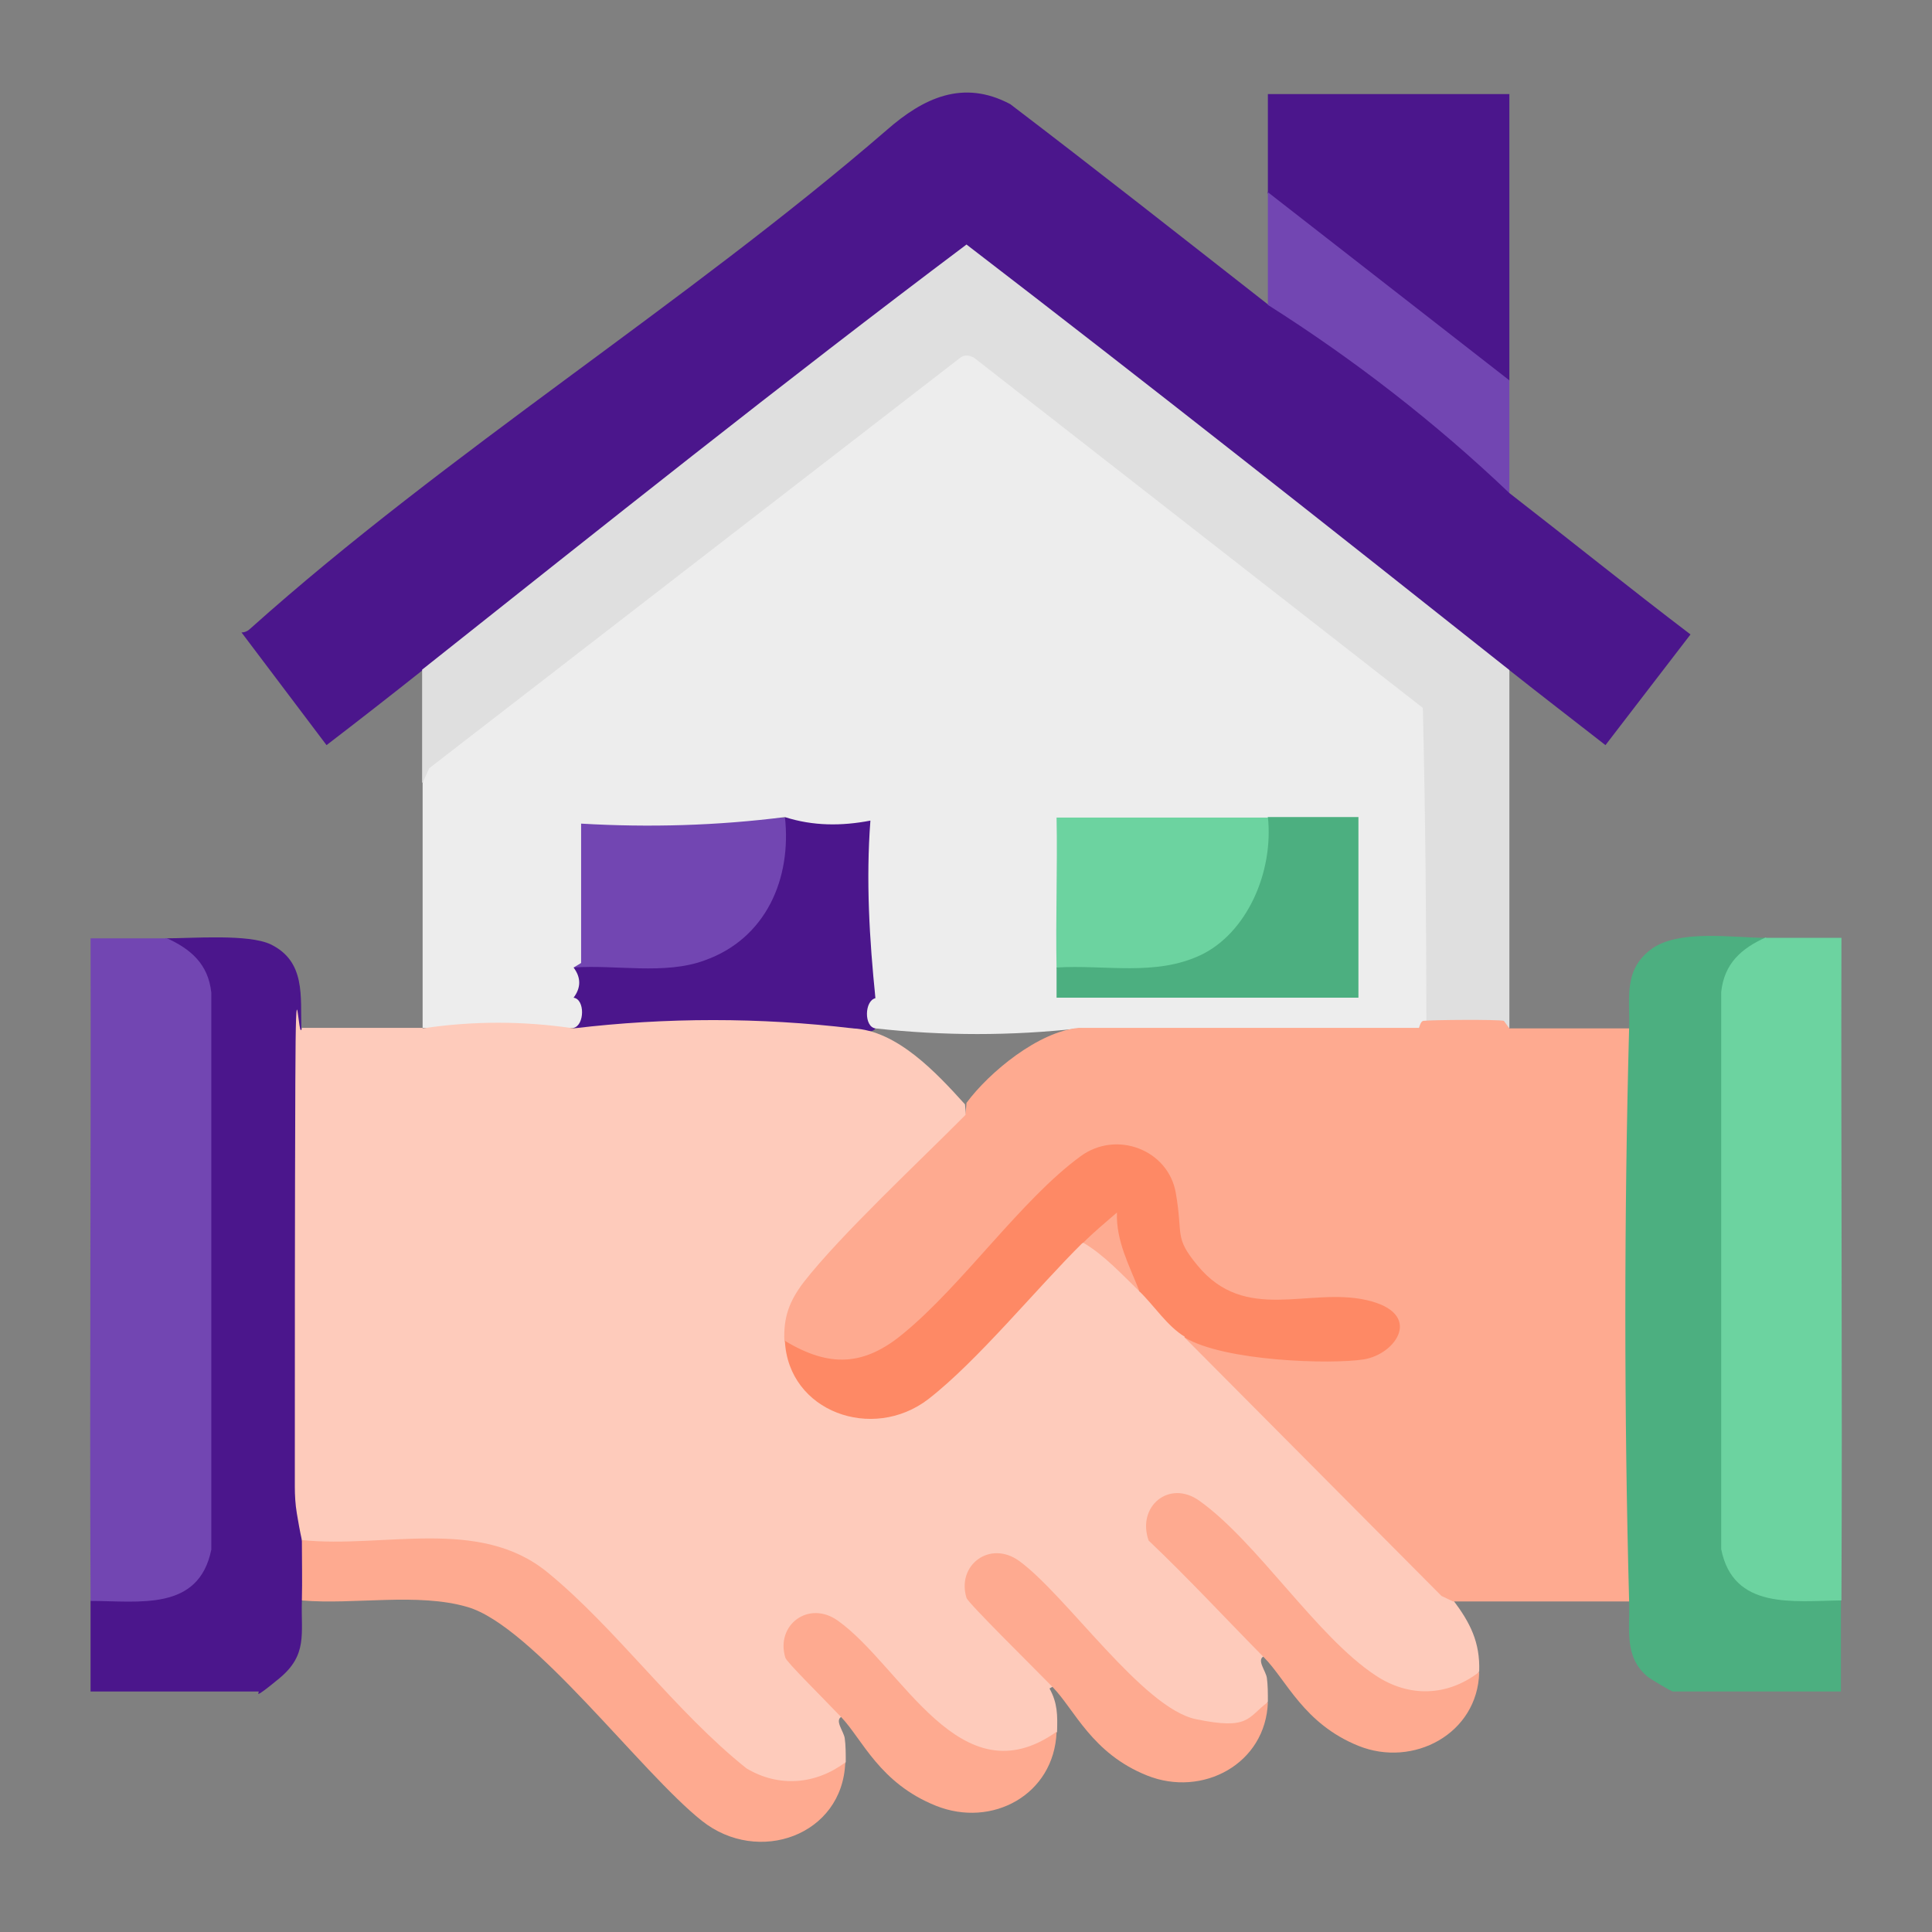<?xml version="1.0" encoding="UTF-8"?>
<svg id="Layer_1" xmlns="http://www.w3.org/2000/svg" version="1.1" viewBox="0 0 384 384">
  <rect x="0" y="0" width="384" height="384" fill="#808080" stroke="none"/>
  <!-- Generator: Adobe Illustrator 29.8.0, SVG Export Plug-In . SVG Version: 2.1.1 Build 43)  -->
  <defs>
    <style>
      .st0 {
        fill: #4b168c;
      }

      .st1 {
        fill: #fecbbb;
      }

      .st2 {
        fill: #4caf80;
      }

      .st3 {
        fill: #7246b2;
      }

      .st4 {
        fill: #6cd3a0;
      }

      .st5 {
        fill: #feaa90;
      }

      .st6 {
        fill: #dfdfdf;
      }

      .st7 {
        fill: #feab91;
      }

      .st8 {
        fill: #ededed;
      }

      .st9 {
        fill: #fe8965;
      }
    </style>
  </defs>
  <path class="st0" d="M252,38.2c0-6.5,0-13,0-19.5h48v56.9l-1.5.8-45.4-35.4-1.2-2.8Z"/>
  <path class="st3" d="M300,75.6v22.5c-16-12.4-32-24.9-48-37.4,0-7.5,0-15,0-22.5l48,37.4Z"/>
  <path class="st0" d="M252,60.6c17.2,10.9,33.3,23.4,48,37.4,12,9.3,23.9,18.9,36,28.1l-16.9,22c-6.4-5-12.8-9.9-19.1-14.9-33.9-24.3-66.9-50.1-99.4-76.2s-5.6-4.6-8.4-7l-94.6,74.3c-4.3,3.2-8.9,6.2-13.6,8.9-6.3,5-12.7,10-19.1,14.9l-16.9-22.4c.7,0,1.3-.3,1.8-.8,39.1-35,86.6-64.6,126.5-99.1,7.2-6.3,15.1-10.1,24.5-5.1,17.2,13.1,34.2,26.5,51.2,39.8Z"/>
  <path class="st0" d="M174,198.4v6c-.4.8-1.9.8-4.5,0-18.4,0-37,0-55.5,0v-6l.7-1.5h58.4l.9,1.5Z"/>
  <path class="st3" d="M156,162.4c3.3,2.7,1.4,10.5,0,14.4-6.5,18.5-23.9,17.9-40.4,17l-1.6-1.4v-29.9c14,0,28,0,42,0Z"/>
  <path class="st0" d="M156,162.4c6,0,12,0,18,0,0,12,0,24,0,35.9h-60c0-2,0-4,0-6,8.4-.6,18.1,1.5,26-1.4,12.2-4.3,17.4-16.2,16-28.6Z"/>
  <path class="st6" d="M300,133.2v71.1h-18l-.4-62.9-89.4-69.5-108.3,83.7v-22.5c35.8-28.4,71.6-57,108.2-84.5,36.2,27.8,72,56.1,107.8,84.5Z"/>
  <path class="st8" d="M282,204.4c-22.5,1.5-45,1.5-67.5,0-13.5,1.5-27,1.5-40.5,0-2.3-.3-2.2-5.5,0-6-1.2-11.7-1.9-23.5-1-35.3-5.7,1.1-11.4,1.1-17-.7-13.4,1.7-26.9,2.1-40.5,1.3v27.7s-1.5.9-1.5.9c1.5,2,1.5,4,0,6,2.3.3,2.2,5.5,0,6-10,0-20,0-30,0v-48.7l1.3-2.9,105.3-81.4c.9-.8,1.9-.8,3-.2l89.2,69.6c.5,20.9.7,41.7.7,62.7l-1.5.9Z"/>
  <path class="st4" d="M252,162.4c3.2,2.6,1.4,10.3.1,14.1-6.3,18.7-24,18.1-40.5,17.3l-1.6-1.4c-.2-10,.2-20,0-29.9,14,0,28,0,42,0Z"/>
  <path class="st2" d="M252,162.4c6,0,12,0,18,0v35.9h-60c0-2,0-4,0-6,9.6-.6,19.7,1.8,28.7-2.5s14.5-16.3,13.3-27.5Z"/>
  <path class="st0" d="M60,204.4c.8,33.5.3,68.2,0,101.8,2.2,3.6,2.3,8.5,0,12-.2,6.5,1.2,10.7-4.5,15.4s-3.8,2.6-4.1,2.6H18c0-6,0-12,0-18l1-1.5c11.6,2.1,18.7-.8,21.4-8.9v-110.4c-.3-4.3-3.3-7.4-7.1-9.1l-.4-1.8c5.4,0,16.5-.9,20.9,1.2,7,3.4,5.9,10.4,6.1,16.8Z"/>
  <path class="st3" d="M33,186.4c4.9,2.2,8.4,5.2,9,10.9v110.7c-2.5,12.3-14.3,10.2-24,10.2-.2-43.9.1-87.8,0-131.7,5,0,10,0,15,0Z"/>
  <path class="st1" d="M84,204.4c10-1.5,20-1.5,30,0,18.4-2.2,37.1-2.2,55.5,0,8.8.4,16.6,8.8,22.3,15.1l.2,2.1v2.2c-12.7,11.1-23.8,23.2-33.6,36.3-.3,2.7-1.1,4.9-2.4,6.4l1.8,2.2c7,20.4,27.8,11,37.6-2.7l17.4-18.6,2.5-.4,2-.5c4.2,2.5,6.8,6.1,9.2,10.2,2.3,0,4.4,1.7,6.4,4.8,1.9,1.2,2.7,2.6,2.6,4.1l6.3,4.2,45.6,45.9c1.3.3,1.7.9,1.4,2.3,3.4,4.5,5.4,8.4,5.2,14.2-4.8,8.6-18.2,5.5-24.4-.4-7.7-7.2-15-14.9-21.8-23.1-4.8-6-18-18.5-18.2-3.5,6.5,6.2,12.7,12.7,18.9,19.1s1.1,1.5,1.5,2.3.8,1.7,1.2,2.6c-1.5.7.4,2.9.6,4.3s.2,3.1.2,4.7c-4,7.8-16.6,6.2-22.4.8-8.8-8.2-17.2-16.7-25.3-25.6-4.3-5.2-12.1-4.3-10.6,3.6l15.9,16.4-.3,1.8-.7.4c1.6,2.9,1.6,5.3,1.5,8.6-6,9.7-19.9,4.6-26.3-2.5l-16.1-16.9c-4.4-4.8-11.4-3.2-10.1,4l10.1,10.6-.4,1.8c-1.5.7.4,2.9.6,4.3s.2,3.1.2,4.7c-2.7,6.8-15.4,6.3-20.5,2.5-10.1-8.9-19.6-18.4-28.5-28.5-8.4-9.2-17.1-17-30-16.9-9.2.2-18.4.4-27.6.4l-1.5-1.6c-.4-1.8-.7-3.5-1-5.3s-.4-3.6-.4-5.3c0-26.8,0-53.7.1-80.5s.6-7.1,1.3-10.7h24Z"/>
  <path class="st5" d="M168,350.3c-.5,14.5-17.3,20.5-28.5,11.6-12.1-9.6-33.7-38.8-46.6-42.5-9.9-2.9-22.6-.4-32.9-1.3.1-4,0-8,0-12,16.3,1.7,35.2-4.7,48.8,6.4s25.5,27.8,39.6,39c6.4,3.8,13.7,3.2,19.6-1.2Z"/>
  <path class="st5" d="M294,332.4c-.3,12.2-13.1,19-24,14.6s-14.3-13.1-18.8-17.6c-7.6-7.7-15-15.7-22.9-23.2-2.4-6.8,4.1-12.2,10.1-7.9,11.5,8.2,23.3,27,35,34.7,6.6,4.4,14.2,4.2,20.5-.6Z"/>
  <path class="st5" d="M252,338.3c-.4,12.3-13,19-24,14.6s-14.4-13.1-18.8-17.6-16.7-16.6-17.1-17.7c-2-6.5,4.6-11.5,10.4-7.4,9.4,6.8,24.6,29.3,35.2,31.5s10.2-.3,14.3-3.4Z"/>
  <path class="st5" d="M210,344.3c-.5,12.4-12.8,19.1-24,14.6s-14.6-13.2-18.8-17.6-10.8-10.9-11.1-11.8c-2-6.5,4.6-11.5,10.4-7.4,12.8,9.1,24.3,35.7,43.5,22.1Z"/>
  <path class="st5" d="M282,204.4c.2-.6.4-1.4.9-1.5,1.8-.2,14.8-.3,16,0l1.1,1.5h24c.6,2.9,1.3,5.9,1.3,9,0,32,0,63.9,0,95.9,0,3-.6,6-1.3,9h-35.2l-2.3-1.1-51-51.3,1.7-.8c5.3,3.6,33.5,6.6,36.4,2.1s-3.1-8.6-8.1-7.8c-13.2,1.4-28.1,1.4-32.3-14.2.4-14.9-9.7-21.8-21.7-10.7-10.2,10.8-20.5,21.3-31,31.7-6.5,6.1-19.2,8.4-24.6.3-.2-4.7,1-7.9,3.8-11.6,7.3-9.4,23.4-24.4,32.2-33.3l.2-2.4c4.6-6.2,14.4-14.2,22.3-14.9,22.5,0,45,0,67.5,0Z"/>
  <path class="st2" d="M351,186.4l-.4,1.8c-3.8,1.8-6.8,4.8-7.2,9.2v110.4c2.9,8,10,11,21.5,8.9l1,1.5c0,6,0,12,0,18h-33.4c-.3,0-4.5-2.5-5.1-3-4.7-4-3.4-9.5-3.6-15-1-37-1-76.8,0-113.8.2-5.9-1.2-11.4,4.2-15.6s16.5-2.4,22.8-2.4Z"/>
  <path class="st4" d="M351,186.4c5,0,10,0,15,0-.1,43.9.2,87.8,0,131.7-9.6.1-21.5,1.9-23.9-10.2v-110.7c.6-5.7,4-8.7,8.9-10.9Z"/>
  <path class="st9" d="M235.5,265.7c-3.5-2.1-6.1-6.2-9-9-3-3.7-5.1-7.8-6.1-12.4-1.5,1.8-3.2,2.7-5.2,2.7-9.2,9.1-20.9,23.5-30.7,31.1-11.1,8.5-27.8,2.5-28.5-11.6,8.8,5.3,15.7,5.1,23.6-1.5,11.8-9.7,23.4-26.6,35.2-35.2,7.1-5.2,17.4-1.3,18.9,7.3s-.4,8.7,4.3,14.4c9.5,11.6,22.1,4.3,33.6,6.9s5.9,10.8-.6,11.8-27.7.4-35.6-4.4Z"/>
  <path class="st7" d="M226.5,256.7c-3.4-3.3-7.2-7.4-11.2-9.7,2.1-2.1,4.5-4.1,6.7-6-.2,5.7,2.5,10.6,4.5,15.7Z"/>
</svg>